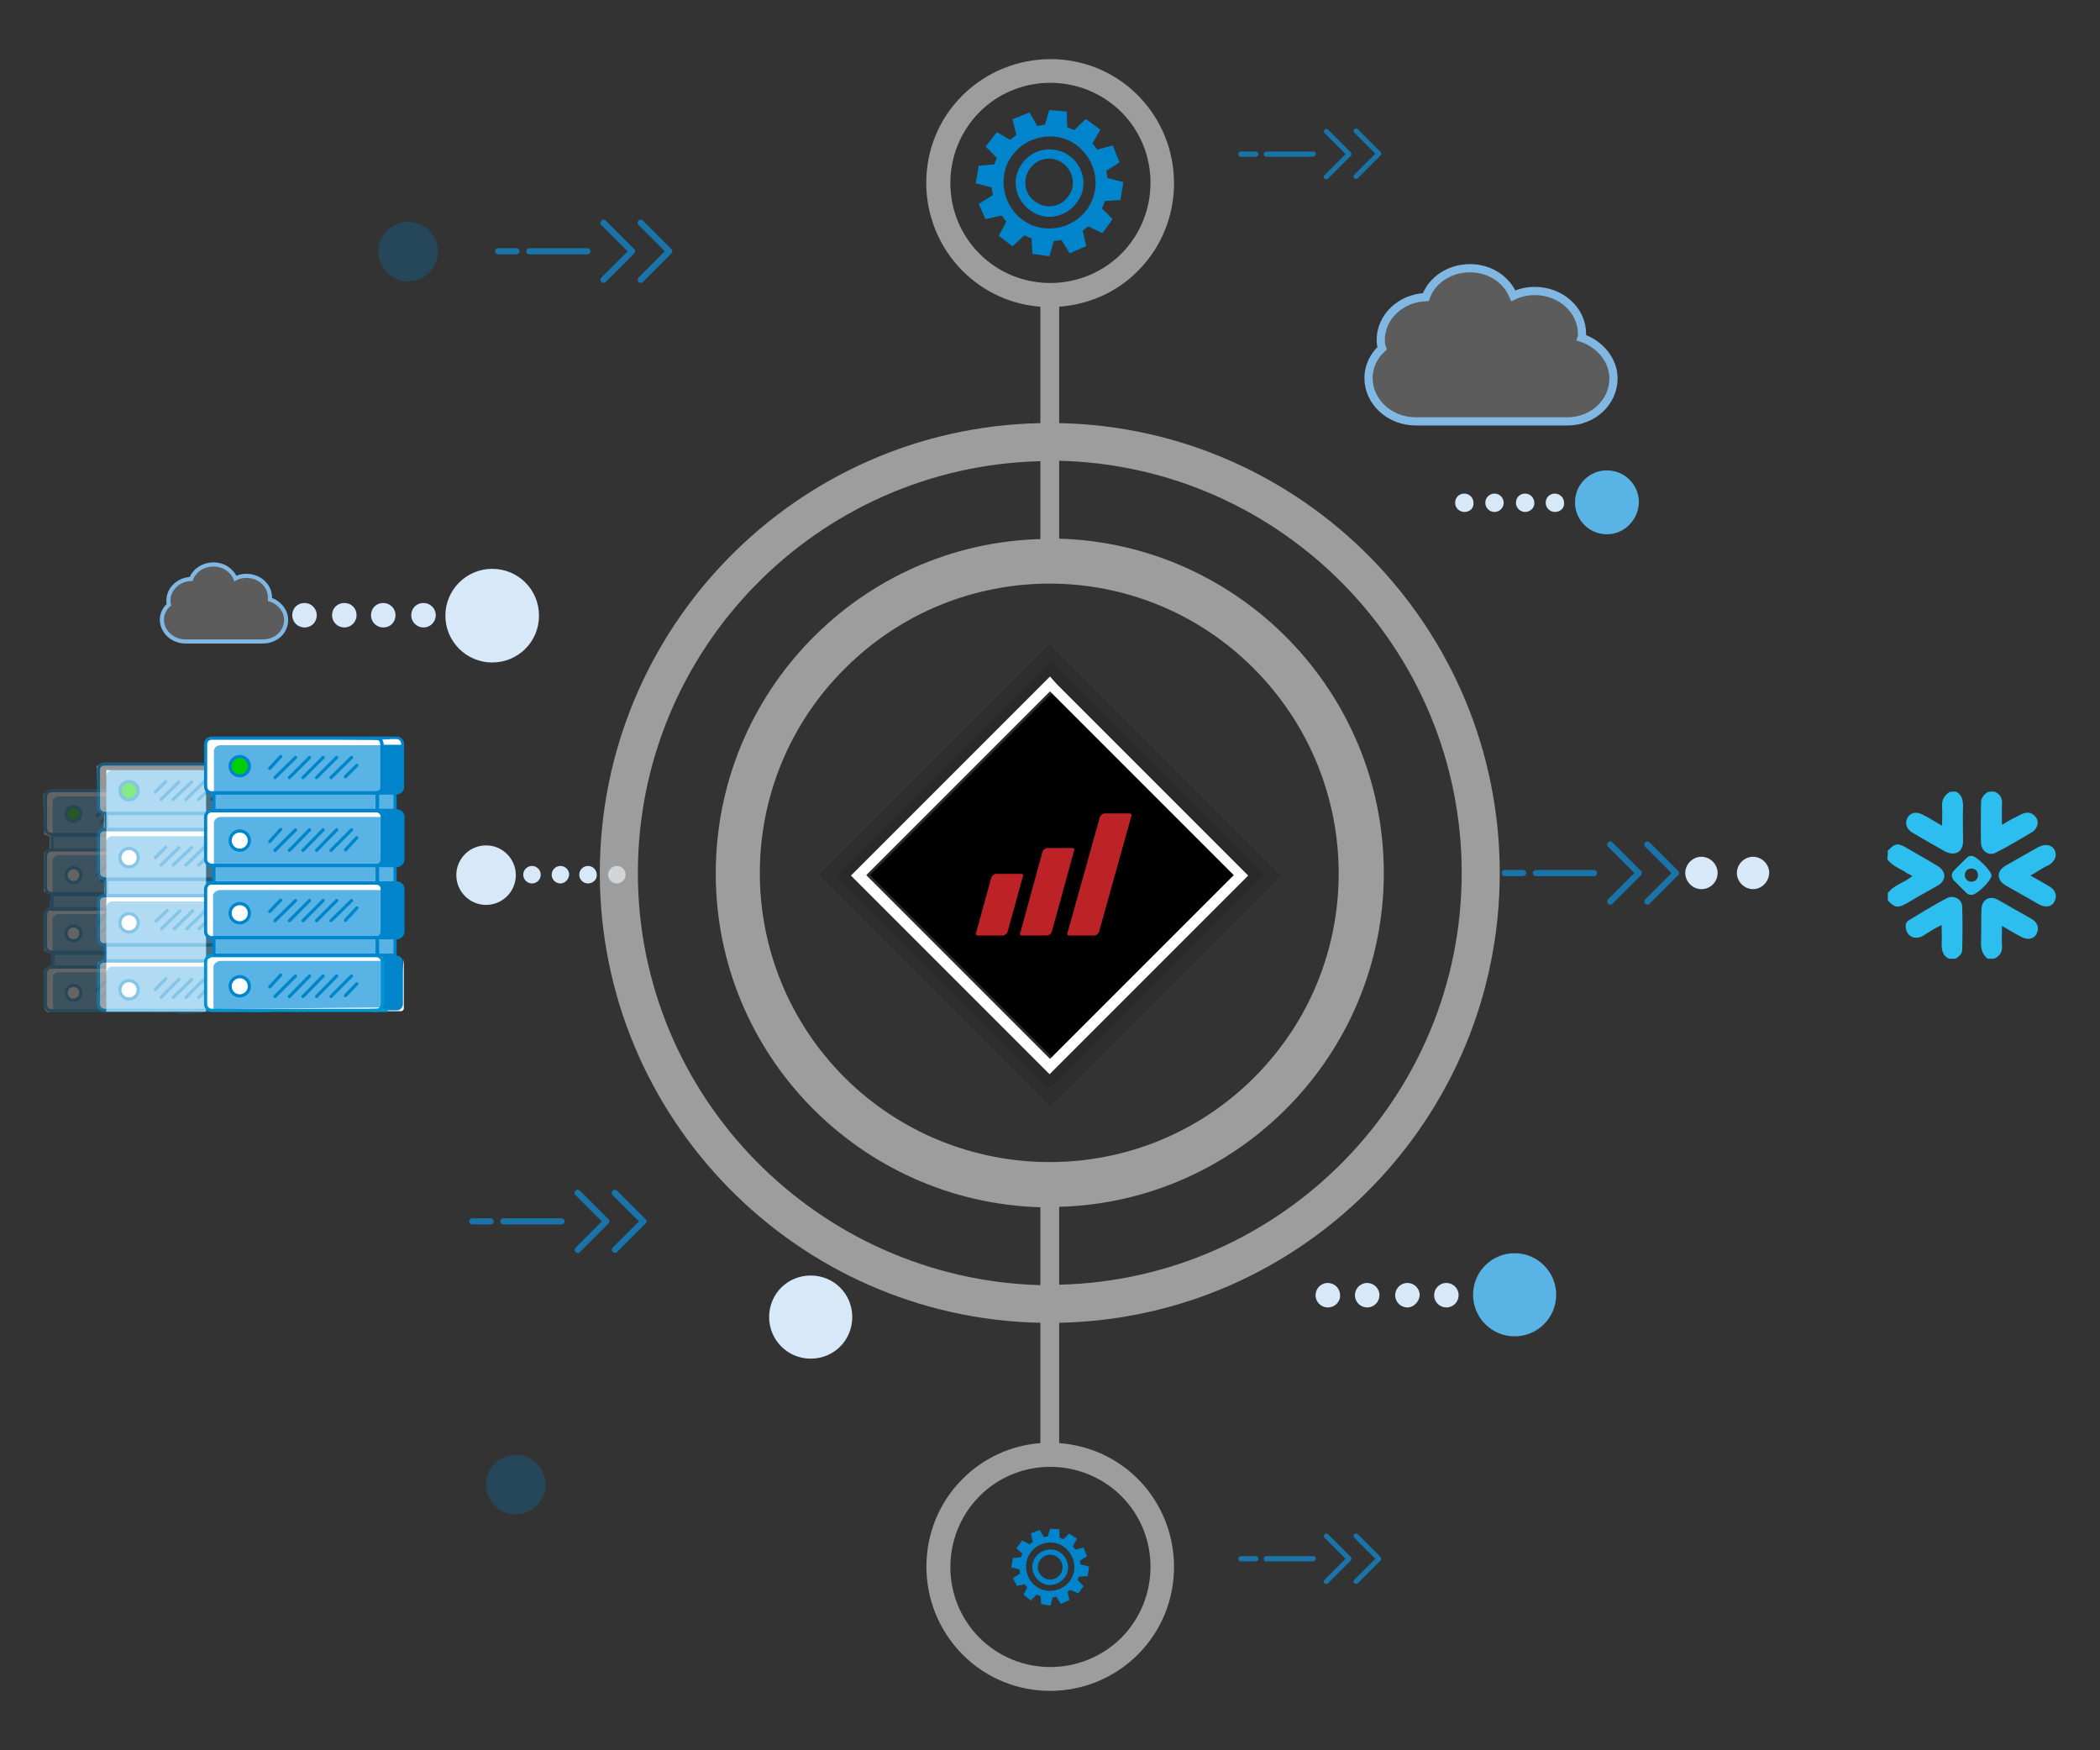 <?xml version="1.0" encoding="utf-8"?>
<!-- Generator: Adobe Illustrator 26.2.1, SVG Export Plug-In . SVG Version: 6.00 Build 0)  -->
<svg version="1.1" id="Layer_1" xmlns="http://www.w3.org/2000/svg" xmlns:xlink="http://www.w3.org/1999/xlink" x="0px" y="0px"
	 viewBox="0 0 480 400" style="enable-background:new 0 0 480 400;" xml:space="preserve">
<rect x="0" y="0" width="480" height="400" fill="#333333" stroke="none"/>
<style type="text/css">
	.st0{opacity:0.8;}
	.st1{fill:#1385C7;}
	.st2{opacity:0.21;}
	.st3{fill:#999999;stroke:#999999;stroke-width:0.413;}
	.st4{fill:#FFFFFF;fill-opacity:0.2;stroke:#80B7E3;stroke-width:1.877;}
	.st5{fill:#FFFFFF;fill-opacity:0.2;stroke:#80B7E3;stroke-width:0.943;}
	.st6{fill:#2BBEEF;}
	.st7{opacity:0.25;fill:#0085CD;enable-background:new    ;}
	.st8{fill:#D7E8F9;}
	.st9{fill:#59B3E4;}
	.st10{opacity:0.69;fill:#CCCCCC;}
	.st11{fill-rule:evenodd;clip-rule:evenodd;fill:#0085CD;stroke:#0085CD;stroke-width:0.248;}
	.st12{fill-rule:evenodd;clip-rule:evenodd;fill:#0085CD;stroke:#0085CD;stroke-width:0.472;}
	.st13{opacity:0.24;}
	.st14{fill-rule:evenodd;clip-rule:evenodd;fill:#FFFFFF;}
	.st15{fill-rule:evenodd;clip-rule:evenodd;fill:#59B3E4;}
	.st16{fill-rule:evenodd;clip-rule:evenodd;fill:#59B3E4;stroke:#0085CD;stroke-width:0.727;}
	.st17{fill-rule:evenodd;clip-rule:evenodd;fill:#0085CD;stroke:#0085CD;stroke-width:0.727;}
	.st18{fill:none;stroke:#0085CD;stroke-width:0.727;}
	.st19{fill-rule:evenodd;clip-rule:evenodd;fill:#29B5E8;stroke:#0294D2;stroke-width:0.727;}
	.st20{fill:none;stroke:#0095D8;stroke-width:0.727;stroke-linecap:square;}
	.st21{fill:none;stroke:#0294D2;stroke-width:0.727;}
	.st22{fill-rule:evenodd;clip-rule:evenodd;fill:#00D000;stroke:#0085CD;stroke-width:0.727;}
	.st23{fill-rule:evenodd;clip-rule:evenodd;fill:#FFFFFF;stroke:#0085CD;stroke-width:0.727;}
	.st24{fill:none;stroke:#0085CD;stroke-width:0.727;stroke-linecap:round;}
	.st25{opacity:0.48;}
	.st26{fill-rule:evenodd;clip-rule:evenodd;fill:#0085CD;}
	.st27{opacity:9.000000e-02;}
	.st28{fill:#FFFFFF;}
	.st29{clip-path:url(#SVGID_00000164506241991807186540000011664547616224070551_);}
	.st30{fill:#BD2227;}
</style>
<g>
	<g id="Group_00000047766033130720846630000001763909030353364610_" transform="translate(379.657, 218.327)" class="st0">
		<path id="Path_00000178201623149689131270000016611182132042187162_" class="st1" d="M-76.9,142.7c-0.1,0.1-0.2,0.2-0.2,0.4
			c0,0.2,0.1,0.3,0.2,0.4c0.2,0.2,0.6,0.2,0.8,0l5.2-5.2c0.2-0.2,0.2-0.6,0-0.8l-5.2-5.2c-0.2-0.2-0.6-0.2-0.8,0
			c-0.2,0.2-0.2,0.6,0,0.8l4.8,4.8L-76.9,142.7z"/>
		<path id="Path_00000056404918508850497060000009630006661002252473_" class="st1" d="M-70.1,133.1l4.8,4.8l-4.8,4.8
			c-0.1,0.1-0.2,0.2-0.2,0.4c0,0.2,0.1,0.3,0.2,0.4c0.2,0.2,0.6,0.2,0.8,0l5.2-5.2c0.2-0.2,0.2-0.6,0-0.8l-5.2-5.2
			c-0.2-0.2-0.6-0.2-0.8,0C-70.3,132.4-70.3,132.8-70.1,133.1z"/>
		<path id="Path_00000104676869570654819490000014063994388278739086_" class="st1" d="M-92,137.9c0-0.3-0.2-0.6-0.6-0.6h-3.4
			c-0.3,0-0.6,0.2-0.6,0.6c0,0.3,0.2,0.6,0.6,0.6h3.4C-92.2,138.5-92,138.2-92,137.9z"/>
		<path id="Path_00000145058457452592645900000004594116181389422742_" class="st1" d="M-78.9,137.9c0-0.3-0.2-0.6-0.6-0.6h-10.7
			c-0.3,0-0.6,0.2-0.6,0.6c0,0.3,0.2,0.6,0.6,0.6h10.7C-79.2,138.5-78.9,138.2-78.9,137.9z"/>
	</g>
	<g id="Group_00000026857161347104900690000012376701570378595976_" transform="translate(379.657, 218.327)" class="st0">
		<path id="Path_00000002354324310180131900000003345159785352668853_" class="st1" d="M-76.9-178.3c-0.1,0.1-0.2,0.2-0.2,0.4
			s0.1,0.3,0.2,0.4c0.2,0.2,0.6,0.2,0.8,0l5.2-5.2c0.2-0.2,0.2-0.6,0-0.8l-5.2-5.2c-0.2-0.2-0.6-0.2-0.8,0c-0.2,0.2-0.2,0.6,0,0.8
			l4.8,4.8L-76.9-178.3z"/>
		<path id="Path_00000178886522059549612220000016379896085377345697_" class="st1" d="M-70.1-188l4.8,4.8l-4.8,4.8
			c-0.1,0.1-0.2,0.2-0.2,0.4s0.1,0.3,0.2,0.4c0.2,0.2,0.6,0.2,0.8,0l5.2-5.2c0.2-0.2,0.2-0.6,0-0.8l-5.2-5.2c-0.2-0.2-0.6-0.2-0.8,0
			C-70.3-188.6-70.3-188.2-70.1-188z"/>
		<path id="Path_00000141430228606018292720000008535915674776948634_" class="st1" d="M-92-183.1c0-0.3-0.2-0.6-0.6-0.6h-3.4
			c-0.3,0-0.6,0.2-0.6,0.6c0,0.3,0.2,0.6,0.6,0.6h3.4C-92.2-182.6-92-182.8-92-183.1z"/>
		<path id="Path_00000164499751803489932830000008190552332259662749_" class="st1" d="M-78.9-183.1c0-0.3-0.2-0.6-0.6-0.6h-10.7
			c-0.3,0-0.6,0.2-0.6,0.6c0,0.3,0.2,0.6,0.6,0.6h10.7C-79.2-182.6-78.9-182.8-78.9-183.1z"/>
	</g>
</g>
<g id="Group_00000115501419090468917550000002798404024459083942_" transform="translate(379.657, 218.327)" class="st2">
	<path id="Path_00000117649303757069345700000003270791040208601264_" class="st3" d="M-318.9-19.9c-0.1,0.1-0.2,0.3-0.2,0.5
		s0.1,0.4,0.2,0.5c0.3,0.3,0.8,0.3,1,0l6.5-6.5c0.3-0.3,0.3-0.8,0-1l-6.5-6.5c-0.3-0.3-0.8-0.3-1,0c-0.3,0.3-0.3,0.8,0,1l6,6
		L-318.9-19.9z"/>
	<path id="Path_00000037686621564365366310000013922234077650088840_" class="st3" d="M-310.4-31.9l6,6l-6,6
		c-0.1,0.1-0.2,0.3-0.2,0.5s0.1,0.4,0.2,0.5c0.3,0.3,0.8,0.3,1,0l6.5-6.5c0.3-0.3,0.3-0.8,0-1l-6.5-6.5c-0.3-0.3-0.8-0.3-1,0
		C-310.7-32.7-310.7-32.2-310.4-31.9z"/>
	<path id="Path_00000034067528172654087620000010890088299492360852_" class="st3" d="M-337.6-25.9c0-0.4-0.3-0.7-0.7-0.7h-4.2
		c-0.4,0-0.7,0.3-0.7,0.7s0.3,0.7,0.7,0.7h4.2C-337.9-25.2-337.6-25.5-337.6-25.9z"/>
	<path id="Path_00000162317314180942214880000011253393108236434087_" class="st3" d="M-321.4-25.9c0-0.4-0.3-0.7-0.7-0.7h-13.3
		c-0.4,0-0.7,0.3-0.7,0.7s0.3,0.7,0.7,0.7h13.3C-321.7-25.2-321.4-25.5-321.4-25.9z"/>
</g>
<g id="Group_00000070094256128939677500000001388250203188704170_" transform="translate(379.657, 218.327)" class="st0">
	<path id="Path_00000104686217220637593530000007256701344054572188_" class="st1" d="M-248.1,66.8c-0.1,0.1-0.2,0.3-0.2,0.5
		s0.1,0.4,0.2,0.5c0.3,0.3,0.8,0.3,1,0l6.5-6.5c0.3-0.3,0.3-0.8,0-1l-6.5-6.5c-0.3-0.3-0.8-0.3-1,0c-0.3,0.3-0.3,0.8,0,1l6,6
		L-248.1,66.8z"/>
	<path id="Path_00000051370273418215109450000017732229599734357422_" class="st1" d="M-239.6,54.8l6,6l-6,6
		c-0.1,0.1-0.2,0.3-0.2,0.5s0.1,0.4,0.2,0.5c0.3,0.3,0.8,0.3,1,0l6.5-6.5c0.3-0.3,0.3-0.8,0-1l-6.5-6.5c-0.3-0.3-0.8-0.3-1,0
		C-239.9,54-239.9,54.5-239.6,54.8z"/>
	<path id="Path_00000106825514529539224100000009658874132419658631_" class="st1" d="M-266.8,60.8c0-0.4-0.3-0.7-0.7-0.7h-4.2
		c-0.4,0-0.7,0.3-0.7,0.7s0.3,0.7,0.7,0.7h4.2C-267.1,61.5-266.8,61.2-266.8,60.8z"/>
	<path id="Path_00000090286465856822576250000002986486490852264342_" class="st1" d="M-250.6,60.8c0-0.4-0.3-0.7-0.7-0.7h-13.3
		c-0.4,0-0.7,0.3-0.7,0.7s0.3,0.7,0.7,0.7h13.3C-250.9,61.5-250.6,61.2-250.6,60.8z"/>
</g>
<g id="Group_00000124124042551525054470000000428537802522636431_" transform="translate(379.657, 218.327)" class="st0">
	<path id="Path_00000072977857082557688980000007458686895346274730_" class="st1" d="M-12.1-12.8c-0.1,0.1-0.2,0.3-0.2,0.5
		s0.1,0.4,0.2,0.5c0.3,0.3,0.8,0.3,1,0l6.5-6.5c0.3-0.3,0.3-0.8,0-1l-6.5-6.5c-0.3-0.3-0.8-0.3-1,0c-0.3,0.3-0.3,0.8,0,1l6,6
		L-12.1-12.8z"/>
	<path id="Path_00000129182259179792455490000013985011927829995178_" class="st1" d="M-3.6-24.8l6,6l-6,6c-0.1,0.1-0.2,0.3-0.2,0.5
		s0.1,0.4,0.2,0.5c0.3,0.3,0.8,0.3,1,0l6.5-6.5c0.3-0.3,0.3-0.8,0-1l-6.5-6.5c-0.3-0.3-0.8-0.3-1,0C-3.9-25.6-3.9-25.1-3.6-24.8z"/>
	<path id="Path_00000130614147549388553630000003378195635664583613_" class="st1" d="M-30.8-18.8c0-0.4-0.3-0.7-0.7-0.7h-4.2
		c-0.4,0-0.7,0.3-0.7,0.7s0.3,0.7,0.7,0.7h4.2C-31.1-18.1-30.8-18.4-30.8-18.8z"/>
	<path id="Path_00000085958736771316668610000003752675935392748722_" class="st1" d="M-14.6-18.8c0-0.4-0.3-0.7-0.7-0.7h-13.3
		c-0.4,0-0.7,0.3-0.7,0.7s0.3,0.7,0.7,0.7h13.3C-14.9-18.1-14.6-18.4-14.6-18.8z"/>
</g>
<g id="Group_00000088814004699724751580000005778767881533611196_" transform="translate(379.657, 218.327)" class="st0">
	<path id="Path_00000044880313611283111800000009403340311154651279_" class="st1" d="M-242.2-154.9c-0.1,0.1-0.2,0.3-0.2,0.5
		s0.1,0.4,0.2,0.5c0.3,0.3,0.8,0.3,1,0l6.5-6.5c0.3-0.3,0.3-0.8,0-1l-6.5-6.5c-0.3-0.3-0.8-0.3-1,0c-0.3,0.3-0.3,0.8,0,1l6,6
		L-242.2-154.9z"/>
	<path id="Path_00000095299670870128474450000014553062414253955257_" class="st1" d="M-233.7-166.9l6,6l-6,6
		c-0.1,0.1-0.2,0.3-0.2,0.5s0.1,0.4,0.2,0.5c0.3,0.3,0.8,0.3,1,0l6.5-6.5c0.3-0.3,0.3-0.8,0-1l-6.5-6.5c-0.3-0.3-0.8-0.3-1,0
		C-234-167.7-234-167.2-233.7-166.9z"/>
	<path id="Path_00000019638801424693769020000005390505830624852667_" class="st1" d="M-260.9-160.9c0-0.4-0.3-0.7-0.7-0.7h-4.2
		c-0.4,0-0.7,0.3-0.7,0.7s0.3,0.7,0.7,0.7h4.2C-261.2-160.2-260.9-160.5-260.9-160.9z"/>
	<path id="Path_00000117674936666738546560000003891326719954895539_" class="st1" d="M-244.7-160.9c0-0.4-0.3-0.7-0.7-0.7h-13.3
		c-0.4,0-0.7,0.3-0.7,0.7s0.3,0.7,0.7,0.7h13.3C-245-160.2-244.7-160.5-244.7-160.9z"/>
</g>
<g>
	<path id="Shape" class="st4" d="M368.8,86.5c0-4.2-3.1-7.9-7.3-9.3c0.1-0.3,0.1-0.6,0.1-0.9c0-5.4-4.8-9.8-10.8-9.8
		c-1.8,0-3.4,0.4-4.9,1.1c-1.6-3.8-5.4-6.3-9.9-6.3c-4.7,0-8.7,2.7-10.1,6.6c-5.7,0.2-10.3,4.5-10.3,9.8c0,0.7,0.1,1.3,0.3,1.9
		c-2,1.8-3.1,4.3-3.1,6.8c0,5.4,4.8,9.9,10.8,9.9c0.1,0,34.5,0,34.7,0C364.1,96.3,368.8,91.9,368.8,86.5z"/>
</g>
<g>
	<path id="Shape_00000055667519976608940760000017135582230747646117_" class="st5" d="M65.4,141.7c0-2.1-1.5-4-3.7-4.7
		c0-0.2,0-0.3,0-0.5c0-2.7-2.4-4.9-5.4-4.9c-0.9,0-1.7,0.2-2.5,0.6c-0.8-1.9-2.7-3.2-5-3.2c-2.4,0-4.4,1.4-5.1,3.3
		c-2.9,0.1-5.2,2.3-5.2,4.9c0,0.3,0,0.7,0.1,1c-1,0.9-1.6,2.1-1.6,3.4c0,2.7,2.4,5,5.4,5c0.1,0,17.4,0,17.4,0
		C63.1,146.7,65.4,144.4,65.4,141.7z"/>
</g>
<g>
	<g>
		<path class="st6" d="M447,180.9c1.4,0.6,1.7,1.9,1.7,3.4c-0.1,2.5,0,5.2,0,7.9c0,2.6-1.9,3.5-4.1,2.4c-2.4-1.4-4.8-2.7-7.3-4.2
			c-1.5-0.8-2-2.2-1.3-3.5s2.2-1.5,3.7-0.6c1.4,0.7,2.6,1.5,4.2,2.4c0-1.5,0.1-3,0-4.3c-0.1-1.5,0.4-2.5,1.7-3.4
			C445.9,180.9,446.5,180.9,447,180.9z"/>
		<path class="st6" d="M445.5,219.1c-1.4-0.6-1.7-1.9-1.7-3.4c0.1-1.4,0-2.6,0-4.3c-1.5,0.7-2.7,1.5-4,2.3c-0.5,0.3-1,0.6-1.6,0.6
			c-1.1,0.1-2-0.5-2.4-1.5c-0.4-1.1-0.3-2.2,0.7-2.6c2.8-1.7,5.7-3.5,8.6-5c1.5-0.7,3.3,0.3,3.4,1.9c0.1,3.4,0.1,6.6,0,9.9
			c0,1.1-0.7,1.5-1.5,2.1C446.5,219.1,445.9,219.1,445.5,219.1z"/>
		<path class="st6" d="M431.5,194.4c1.8-1.8,2.3-1.8,4.5-0.5c2.2,1.3,4.4,2.5,6.7,3.9c2.3,1.3,2.3,3.5,0,4.7
			c-2.3,1.3-4.5,2.5-6.8,3.9c-2.2,1.2-2.7,1.1-4.4-0.6c0-0.6,0-1.2,0-1.7c1.4-1.9,3.9-2.4,5.6-3.9c-0.6-0.4-1.3-0.6-1.9-1.1
			c-1.3-0.7-2.8-1.4-3.8-2.7C431.5,195.6,431.5,195,431.5,194.4z"/>
		<path class="st6" d="M455.8,180.9c1.4,0.5,1.9,1.5,1.8,3c-0.1,1.5,0,2.8,0,4.6c1.6-1,3-1.7,4.4-2.4c1.3-0.6,2.4-0.5,3.2,0.5
			c1,1.1,0.6,2.6-0.6,3.5c-2.7,1.6-5.5,3.3-8.3,4.7c-1.7,1-3.5-0.3-3.5-2.3c-0.1-3,0-6,0-9c0-1.2,0.7-1.9,1.5-2.5
			C454.8,180.9,455.2,180.9,455.8,180.9z"/>
		<path class="st6" d="M454.3,219.1c-1.2-1-1.5-2.2-1.5-3.5c0.1-2.5,0-5.1,0.1-7.6c0-2.4,1.8-3.5,3.9-2.3c2.4,1.4,4.9,2.8,7.4,4.2
			c1.5,0.8,2,2.2,1.3,3.5c-0.6,1.3-2.2,1.5-3.7,0.6c-1.4-0.7-2.6-1.5-4.2-2.4c0,1.7-0.1,3.1,0,4.5c0.1,1.5-0.5,2.4-1.8,3
			C455.2,219.1,454.8,219.1,454.3,219.1z"/>
		<path class="st6" d="M464.1,200.1c1.5,0.8,2.8,1.6,4.2,2.4c1.5,0.8,2,2.2,1.3,3.5c-0.6,1.3-2.2,1.5-3.7,0.6
			c-2.4-1.4-4.9-2.8-7.4-4.2c-2.2-1.3-2.2-3.4,0-4.6c2.4-1.4,4.9-2.8,7.4-4.2c1.5-0.8,3-0.6,3.7,0.6c0.6,1.2,0.3,2.5-1.3,3.5
			C466.9,198.3,465.7,199.2,464.1,200.1z"/>
	</g>
	<path class="st6" d="M450.7,195.6c-0.4,0-0.6,0-1,0.3c-1.1,1.1-2.2,2.1-3.2,3.2c-0.5,0.6-0.5,1.4,0.1,2.1c1,1,2,2,2.9,2.9
		c0.3,0.3,0.6,0.4,1.1,0.4c1.2,0.1,4.6-3.3,4.6-4.4C455.2,199,451.7,195.6,450.7,195.6z M450.6,201.5c-0.8,0-1.5-0.6-1.5-1.5
		s0.6-1.5,1.5-1.5s1.5,0.6,1.5,1.5S451.5,201.5,450.6,201.5z"/>
</g>
<path class="st7" d="M86.5,57.5c0-3.8,3.1-6.8,6.8-6.8s6.8,3.1,6.8,6.8s-3.1,6.8-6.8,6.8S86.5,61.2,86.5,57.5z"/>
<path class="st7" d="M111.1,339.3c0-3.8,3.1-6.8,6.8-6.8s6.8,3.1,6.8,6.8s-3.1,6.8-6.8,6.8S111.1,343.1,111.1,339.3z"/>
<path class="st8" d="M123.2,140.7c0-6-4.8-10.7-10.7-10.7c-5.9,0-10.7,4.8-10.7,10.7c0,5.9,4.8,10.7,10.7,10.7
	C118.4,151.4,123.2,146.7,123.2,140.7z"/>
<path class="st9" d="M367.3,122.1c-4,0-7.3-3.2-7.3-7.3c0-4,3.2-7.3,7.3-7.3c4,0,7.3,3.2,7.3,7.3
	C374.5,118.8,371.3,122.1,367.3,122.1z"/>
<g>
	<path class="st8" d="M334.7,117c-1.1,0-2.1-0.9-2.1-2.1c0-1.2,0.9-2.1,2.1-2.1c1.1,0,2.1,0.9,2.1,2.1
		C336.9,116.1,336,117,334.7,117z"/>
	<circle class="st8" cx="341.6" cy="114.9" r="2.1"/>
	<path class="st8" d="M348.6,117c-1.1,0-2.1-0.9-2.1-2.1c0-1.2,0.9-2.1,2.1-2.1c1.1,0,2.1,0.9,2.1,2.1
		C350.8,116.1,349.7,117,348.6,117z"/>
	<path class="st8" d="M355.4,117c-1.1,0-2.1-0.9-2.1-2.1c0-1.2,0.9-2.1,2.1-2.1c1.1,0,2.1,0.9,2.1,2.1
		C357.6,116.1,356.7,117,355.4,117z"/>
</g>
<g>
	<path class="st8" d="M303.5,298.8c-1.5,0-2.8-1.2-2.8-2.8c0-1.5,1.2-2.8,2.8-2.8c1.5,0,2.8,1.2,2.8,2.8
		C306.4,297.5,305.1,298.8,303.5,298.8z"/>
	<path class="st8" d="M312.5,298.8c-1.5,0-2.8-1.2-2.8-2.8c0-1.5,1.2-2.8,2.8-2.8c1.5,0,2.8,1.2,2.8,2.8
		C315.3,297.5,314.1,298.8,312.5,298.8z"/>
	<path class="st8" d="M321.7,298.8c-1.5,0-2.8-1.2-2.8-2.8c0-1.5,1.2-2.8,2.8-2.8c1.5,0,2.8,1.2,2.8,2.8
		C324.4,297.5,323.1,298.8,321.7,298.8z"/>
	<path class="st8" d="M330.6,298.8c-1.5,0-2.8-1.2-2.8-2.8c0-1.5,1.2-2.8,2.8-2.8c1.5,0,2.8,1.2,2.8,2.8
		C333.4,297.5,332.2,298.8,330.6,298.8z"/>
</g>
<g>
	<path class="st8" d="M69.6,143.4c-1.5,0-2.8-1.2-2.8-2.8s1.2-2.8,2.8-2.8c1.5,0,2.8,1.2,2.8,2.8S71.2,143.4,69.6,143.4z"/>
	<path class="st8" d="M78.7,143.4c-1.5,0-2.8-1.2-2.8-2.8s1.2-2.8,2.8-2.8c1.6,0,2.8,1.2,2.8,2.8S80.2,143.4,78.7,143.4z"/>
	<path class="st8" d="M87.6,143.4c-1.5,0-2.8-1.2-2.8-2.8s1.2-2.8,2.8-2.8c1.5,0,2.8,1.2,2.8,2.8S89.2,143.4,87.6,143.4z"/>
	<path class="st8" d="M96.8,143.4c-1.5,0-2.8-1.2-2.8-2.8s1.2-2.8,2.8-2.8c1.5,0,2.8,1.2,2.8,2.8S98.3,143.4,96.8,143.4z"/>
</g>
<ellipse class="st9" cx="346.2" cy="295.9" rx="9.5" ry="9.5"/>
<g>
	<g>
		<path class="st8" d="M121.6,201.9c-1.1,0-2-0.9-2-2c0-1.1,0.9-2,2-2c1.1,0,2,0.9,2,2C123.6,201,122.7,201.9,121.6,201.9z"/>
		<path class="st8" d="M128.1,201.9c-1.1,0-2-0.9-2-2c0-1.1,0.9-2,2-2c1.1,0,2,0.9,2,2C130,201,129.1,201.9,128.1,201.9z"/>
		<path class="st8" d="M134.4,201.9c-1.1,0-2-0.9-2-2c0-1.1,0.9-2,2-2c1.1,0,2,0.9,2,2C136.5,201,135.5,201.9,134.4,201.9z"/>
		<path class="st8" d="M141,201.9c-1.1,0-2-0.9-2-2c0-1.1,0.9-2,2-2c1.1,0,2,0.9,2,2C143,201,142,201.9,141,201.9z"/>
	</g>
	<circle class="st8" cx="111.1" cy="200" r="6.8"/>
</g>
<path class="st8" d="M175.8,301c0-5.3,4.2-9.5,9.5-9.5s9.5,4.2,9.5,9.5s-4.2,9.5-9.5,9.5S175.8,306.2,175.8,301z"/>
<path class="st10" d="M260.1,378.1c11-11,11-29,0-40.1c-5-5-11.4-7.7-18-8.2v-27.5c55.8-1.1,100.7-46.8,100.7-102.8
	s-45-101.7-100.7-102.8V70.1c6.6-0.5,13.1-3.2,18-8.2c11-11,11-29,0-40.1s-29-11-40.1,0s-11,29,0,40.1c5,5,11.3,7.7,17.8,8.2v26.6
	c-55.8,1.1-100.7,46.8-100.7,102.8s45,101.7,100.7,102.8v27.5c-6.5,0.5-12.8,3.2-17.8,8.2c-11,11-11,29,0,40.1
	S249,389.2,260.1,378.1z M334.1,199.5c0,51.2-41.1,92.9-92,94.1v-17.8c41.1-1.1,74.2-34.9,74.2-76.3s-33.1-75.2-74.2-76.4v-17.8
	C293,106.5,334.1,148.3,334.1,199.5z M193.1,246.3c-25.9-25.9-25.9-67.7,0-93.5c25.9-25.9,67.7-25.9,93.5,0s25.9,67.7,0,93.5
	C260.9,272,219,272,193.1,246.3z M223.9,58c-8.9-8.9-8.9-23.4,0-32.4c8.9-8.9,23.4-8.9,32.4,0c8.9,8.9,8.9,23.4,0,32.4
	C247.3,66.9,232.8,66.9,223.9,58z M145.8,199.5c0-51.2,41.1-92.9,92-94.1v17.8c-41.1,1.1-74.2,34.9-74.2,76.4s33.1,75.1,74.2,76.3
	v17.8C186.9,292.3,145.8,250.6,145.8,199.5z M223.9,374.3c-8.9-8.9-8.9-23.4,0-32.4c8.9-8.9,23.4-8.9,32.4,0
	c8.9,8.9,8.9,23.4,0,32.4C247.3,383.2,232.8,383.2,223.9,374.3z"/>
<g>
	<path class="st8" d="M388.9,203.2c-2,0-3.7-1.7-3.7-3.7s1.7-3.7,3.7-3.7s3.7,1.7,3.7,3.7C392.6,201.6,390.9,203.2,388.9,203.2z"/>
	<path class="st8" d="M400.7,203.2c-2,0-3.7-1.7-3.7-3.7s1.7-3.7,3.7-3.7s3.7,1.7,3.7,3.7C404.3,201.6,402.6,203.2,400.7,203.2z"/>
</g>
<g>
	<g>
		<g>
			<path class="st11" d="M243.4,352.1c-3-1.7-6.8-0.8-8.9,1.9c-0.2,0.3-0.3,0.5-0.5,0.8c-0.9,1.6-1.1,3.5-0.6,5.2
				c0.5,1.8,1.7,3.2,3.2,4.1c3,1.7,6.8,0.8,8.9-1.9c0.2-0.3,0.3-0.5,0.5-0.8c0.9-1.6,1.1-3.5,0.6-5.2
				C246.1,354.4,245,353,243.4,352.1z M245,360.8c-1.5,2.7-5,3.7-7.7,2.2c-2.7-1.5-3.7-5-2.2-7.7c1.5-2.7,5-3.7,7.7-2.2
				C245.5,354.8,246.5,358.1,245,360.8z"/>
		</g>
		<g>
			<g>
				<polygon class="st11" points="247.5,362.5 246.4,364 244.6,363.2 246.1,361.1 				"/>
			</g>
			<g>
				<polygon class="st11" points="232.5,353.8 233.7,352.2 235.4,353.1 233.9,355.1 				"/>
			</g>
		</g>
		<g>
			<g>
				<polygon class="st11" points="248.8,358.1 248.5,360.1 246.6,360.2 246.8,357.6 				"/>
			</g>
			<g>
				<polygon class="st11" points="231.3,358.1 231.6,356.2 233.5,356 233.3,358.6 				"/>
			</g>
		</g>
		<g>
			<g>
				<polygon class="st11" points="247.6,353.8 248.3,355.6 246.7,356.6 245.7,354.3 				"/>
			</g>
			<g>
				<polygon class="st11" points="232.5,362.3 231.7,360.7 233.4,359.6 234.3,361.9 				"/>
			</g>
		</g>
		<g>
			<g>
				<polygon class="st11" points="244.4,350.6 246,351.7 245,353.5 243,352 				"/>
			</g>
			<g>
				<polygon class="st11" points="235.6,365.6 234.1,364.4 235,362.7 237,364.2 				"/>
			</g>
		</g>
		<g>
			<g>
				<polygon class="st11" points="240.1,349.5 242,349.6 242.1,351.6 239.6,351.3 				"/>
			</g>
			<g>
				<polygon class="st11" points="240,366.8 238.1,366.5 238,364.6 240.5,365 				"/>
			</g>
		</g>
		<g>
			<g>
				<polygon class="st11" points="235.8,350.5 237.6,349.8 238.5,351.4 236.2,352.4 				"/>
			</g>
			<g>
				<polygon class="st11" points="244.3,365.6 242.5,366.4 241.5,364.7 243.9,363.8 				"/>
			</g>
		</g>
	</g>
	<g>
		<path class="st11" d="M236.9,355.8c-1.4,1.7-0.9,4.2,0.8,5.5c1.7,1.4,4.2,0.9,5.5-0.8c1.4-1.7,0.9-4.2-0.8-5.5
			C240.7,353.7,238.2,354.1,236.9,355.8z M242.4,359.9c-1,1.4-2.9,1.6-4.1,0.6c-1.4-1-1.6-2.9-0.6-4.1c1-1.4,2.9-1.6,4.1-0.6
			C243.1,356.7,243.4,358.6,242.4,359.9z"/>
	</g>
</g>
<g>
	<g>
		<g>
			<path class="st12" d="M246.3,30.4c-5.7-3.3-13-1.6-16.9,3.6c-0.4,0.6-0.6,0.9-0.9,1.4c-1.7,3-2.1,6.6-1.1,9.9
				c1,3.4,3.1,6.1,6.1,7.9c5.7,3.3,13,1.6,16.9-3.6c0.4-0.6,0.6-0.9,0.9-1.4c1.7-3,2.1-6.6,1.1-9.9
				C251.5,34.8,249.3,32.1,246.3,30.4z M249.3,47c-2.9,5.1-9.6,7-14.7,4.1c-5.1-2.9-7-9.6-4.1-14.7c2.9-5.1,9.6-7,14.7-4.1
				C250.3,35.4,252.2,41.8,249.3,47z"/>
		</g>
		<g>
			<g>
				<polygon class="st12" points="254,50.1 251.9,53 248.6,51.4 251.5,47.6 				"/>
			</g>
			<g>
				<polygon class="st12" points="225.6,33.5 227.9,30.5 231,32.3 228.2,36.1 				"/>
			</g>
		</g>
		<g>
			<g>
				<polygon class="st12" points="256.5,41.8 255.9,45.5 252.3,45.7 252.7,40.8 				"/>
			</g>
			<g>
				<polygon class="st12" points="223.3,41.7 223.9,38.1 227.4,37.8 227,42.7 				"/>
			</g>
		</g>
		<g>
			<g>
				<polygon class="st12" points="254.2,33.5 255.6,37 252.5,39 250.6,34.5 				"/>
			</g>
			<g>
				<polygon class="st12" points="225.4,49.8 224,46.7 227.2,44.7 229,49 				"/>
			</g>
		</g>
		<g>
			<g>
				<polygon class="st12" points="248.2,27.5 251.2,29.7 249.3,33 245.5,30.1 				"/>
			</g>
			<g>
				<polygon class="st12" points="231.4,56 228.6,53.8 230.3,50.6 234.2,53.4 				"/>
			</g>
		</g>
		<g>
			<g>
				<polygon class="st12" points="240,25.4 243.6,25.7 243.7,29.4 239,28.8 				"/>
			</g>
			<g>
				<polygon class="st12" points="239.7,58.3 236.2,57.8 236,54.1 240.7,54.8 				"/>
			</g>
		</g>
		<g>
			<g>
				<polygon class="st12" points="231.7,27.4 235.2,26 237,29.1 232.6,31 				"/>
			</g>
			<g>
				<polygon class="st12" points="248,56.1 244.6,57.6 242.6,54.4 247.2,52.6 				"/>
			</g>
		</g>
	</g>
	<g>
		<path class="st12" d="M233.9,37.4c-2.6,3.3-1.7,8,1.6,10.4c3.3,2.6,8,1.7,10.4-1.6c2.6-3.3,1.7-8-1.6-10.4
			C241,33.4,236.3,34.1,233.9,37.4z M244.3,45.1c-1.9,2.6-5.4,3-7.9,1.1c-2.6-1.9-3-5.4-1.1-7.9c1.9-2.6,5.4-3,7.9-1.1
			C245.6,39.1,246.3,42.7,244.3,45.1z"/>
	</g>
</g>
<g>
	<g id="Group-8-Copy-4" transform="translate(83, 102)" class="st13">
		<path id="Rectangle_00000005259941373358871190000007694572798922548357_" class="st14" d="M-72,78.7l34.8,0.4
			c0.5,0,0.7,0.4,0.7,0.7v0.1c-0.6,4.8-1,8.3-1.1,10.5c-0.5,12.4,0.1,21,0,25.4c0,1.1,0,2.2,0,3.1c0,8.8,0.5,9.1,1.4,0.7v9.1
			c0,0.5-0.4,0.7-0.7,0.7l0,0l-35.3-0.1l0,0l-0.5-0.5c-0.1-0.1-0.2-0.4-0.2-0.5v-8.6l0,0l1.6-0.7v-3l-1.6-0.7v-8.5
			c0.1-0.5,0.4-0.6,0.5-0.7c0.2-0.1,0.5-0.2,0.8-0.4l0.2-3.4l-1.6-0.6V93c0.2-0.4,0.5-0.5,0.6-0.6c0.2-0.1,0.5-0.2,0.7-0.2l0.1-3
			l-1.3-0.5l-0.2-9.1C-72.6,79.2-72.3,78.8-72,78.7L-72,78.7z"/>
		<g id="Group-6_00000040540750468193009450000012198730880616757394_">
			<path id="Rectangle_00000039102379316778317600000002433474661041268636_" class="st15" d="M-69.6,80h32.1c0.7,0,1.4,0.6,1.4,1.4
				v6.4l0,0l-1.4,1.2v1.4c0,0.7-0.6,1.4-1.4,1.4h-32.1l0,0V81.3C-71.1,80.6-70.3,80-69.6,80z"/>
			<path id="Rectangle-Copy-13_00000035514551770451369680000016424467878854103715_" class="st15" d="M-69.6,93.4h32.1
				c0.7,0,1.4,0.6,1.4,1.4v6.4l0,0l-1.4,1.2v1.4c0,0.7-0.6,1.4-1.4,1.4h-32.1l0,0V94.7C-71.1,94.1-70.3,93.4-69.6,93.4z"/>
			<path id="Rectangle-Copy-14_00000160908132555586390510000014633001780041516977_" class="st15" d="M-69.6,106.9h32.1
				c0.7,0,1.4,0.6,1.4,1.4v6.4l0,0l-1.4,1.2l-0.1,1.7c-0.1,0.7-0.6,1.3-1.4,1.3l-32-0.1l0,0v-10.6
				C-71.1,107.5-70.3,106.9-69.6,106.9z"/>
			<path id="Rectangle-Copy-15_00000047054977861741859170000005515906380846181028_" class="st15" d="M-69.6,120.2h32.1
				c0.7,0,1.4,0.6,1.4,1.4v6.4l0,0l-1.4,1.2l0.4-0.4l-33.8,0.4v-7.6C-71.1,120.8-70.3,120.2-69.6,120.2z"/>
			
				<rect id="Rectangle_00000172399215563929890820000009929088719581280695_" x="-40.7" y="88.9" class="st16" width="3.3" height="3.3"/>
			<polygon id="Rectangle-Copy-3_00000095303472842862359130000012307092786716589749_" class="st16" points="-40.7,102.5 
				-37.6,102.5 -37.6,105.6 -40.7,105.6 			"/>
			<path id="Shape_00000085245333183133111780000014803341262092948120_" class="st17" d="M-41.2,78.7h4c0.6,0,1.1,0.5,1.1,1.1v8
				c0,0.6-0.5,1.1-1.1,1.1h-3.6h0.8c0-4.2,0-7.1,0-8.5c0-2.1-0.7-1.7-0.4-1.6c0.2,0.1,0.1,0-0.5-0.1C-40.7,78.8-41,78.8-41.2,78.7z"
				/>
			<path id="Rectangle-Copy-4_00000108307953172107442510000009489866985191884674_" class="st17" d="M-39.9,92.2h2.3
				c0.7,0,1.4,0.6,1.4,1.4v7.2c0,0.7-0.6,1.4-1.4,1.4h-2.3l0,0V92.2z"/>
			
				<rect id="Rectangle_00000041259257738846138770000005387216619431590798_" x="-71.1" y="88.9" class="st18" width="30.3" height="3.3"/>
			
				<rect id="Rectangle-Copy-5_00000092442389357021056080000005338063590034753706_" x="-71.1" y="102.5" class="st18" width="30.3" height="3.3"/>
			<path id="Rectangle_00000021831484781746309680000011477904611166183058_" class="st18" d="M-71.2,78.7h29.8
				c0.7,0,1.4,0.6,1.4,1.4v7.2c0,0.7-0.6,1.4-1.4,1.4h-29.8c-0.7,0-1.4-0.6-1.4-1.4v-7.2C-72.6,79.4-72,78.7-71.2,78.7z"/>
			<path id="Rectangle-Copy-6_00000088122050764880685290000005282193912104489919_" class="st18" d="M-71.2,92.2h29.8
				c0.7,0,1.4,0.6,1.4,1.4v7.2c0,0.7-0.6,1.4-1.4,1.4h-29.8c-0.7,0-1.4-0.6-1.4-1.4v-7.2C-72.6,92.9-72,92.2-71.2,92.2z"/>
			<path id="Rectangle-Copy-9_00000114041885492506231240000008631110217163525277_" class="st17" d="M-39.9,105.6h2.3
				c0.7,0,1.4,0.6,1.4,1.4v7.2c0,0.7-0.6,1.4-1.4,1.4h-2.3l0,0V105.6z"/>
			<path id="Rectangle-Copy-11_00000056405546346390689600000011697163411783886762_" class="st19" d="M-39.9,119h2.3
				c0.7,0,1.4,0.6,1.4,1.4v7.2c0,0.7-0.6,1.4-1.4,1.4h-2.3l0,0V119z"/>
			
				<line id="Line_00000171715235456798442620000005922883929144386968_" class="st20" x1="-39.3" y1="129.3" x2="-41.8" y2="129.3"/>
			<path id="Rectangle-Copy-7_00000165925726260879484020000005848673143440745644_" class="st18" d="M-71.2,105.6h29.8
				c0.7,0,1.4,0.6,1.4,1.4v7.2c0,0.7-0.6,1.4-1.4,1.4h-29.8c-0.7,0-1.4-0.6-1.4-1.4v-7.2C-72.6,106.2-72,105.6-71.2,105.6z"/>
			<path id="Rectangle-Copy-12_00000010282939755044065970000007935430805740509068_" class="st21" d="M-71.2,119h29.8
				c0.7,0,1.4,0.6,1.4,1.4v7.2c0,0.7-0.6,1.4-1.4,1.4h-29.8c-0.7,0-1.4-0.6-1.4-1.4v-7.2C-72.6,119.7-72,119-71.2,119z"/>
		</g>
		
			<rect id="Rectangle-Copy-10_00000177463602186052572810000012102521416201663872_" x="-40.5" y="115.9" class="st16" width="3.1" height="3.1"/>
		
			<rect id="Rectangle-Copy-8_00000152971930642429828840000016677398481377968566_" x="-70.9" y="115.9" class="st18" width="30.4" height="3.1"/>
		<path id="Path-2_00000073721813040026068200000016471633498134163597_" class="st14" d="M-39.9,79c0.1,0.2,0.1,0.4,0.2,0.5
			c0,0.1,0.1,0.4,0.1,0.5h3.3c0-0.5-0.2-0.7-0.5-1c-0.2-0.1-0.7-0.1-1.4-0.1C-38.6,79-39.2,79-39.9,79z"/>
		<ellipse id="Oval_00000160902023746024901320000007046887010089421219_" class="st22" cx="-66.2" cy="84" rx="1.7" ry="1.7"/>
		
			<ellipse id="Oval-Copy-2_00000178171913871934690390000003518936047986018712_" class="st23" cx="-66.2" cy="98" rx="1.7" ry="1.7"/>
		
			<ellipse id="Oval-Copy-3_00000064322239722481159780000018158194786345308336_" class="st23" cx="-66.2" cy="111.3" rx="1.7" ry="1.7"/>
		
			<ellipse id="Oval-Copy-4_00000030461142821975504530000017422063655485817487_" class="st23" cx="-66.2" cy="124.9" rx="1.7" ry="1.7"/>
		<g id="Group-7_00000121253569121577601100000010849682385778130322_" transform="translate(43.483, 12.966)">
			
				<line id="Line-2_00000121268476740290928130000009885533657120136620_" class="st24" x1="-102.1" y1="69.3" x2="-104.3" y2="71.5"/>
			
				<line id="Line-2-Copy-6_00000108271735337404715170000002156439962861184423_" class="st24" x1="-88.1" y1="70.9" x2="-90.3" y2="72.9"/>
			
				<line id="Line-2-Copy_00000056428781212280542300000013819886017429570990_" class="st24" x1="-99.6" y1="69.4" x2="-103.3" y2="73"/>
			
				<line id="Line-2-Copy-2_00000135652507130509799870000011885428832137363629_" class="st24" x1="-96.9" y1="69.4" x2="-100.7" y2="73"/>
			
				<line id="Line-2-Copy-3_00000183216531896784872770000006528070745773123749_" class="st24" x1="-94.4" y1="69.4" x2="-98.1" y2="73"/>
			
				<line id="Line-2-Copy-4_00000121254212324040162190000011736360396360946873_" class="st24" x1="-91.9" y1="69.4" x2="-95.6" y2="73"/>
			
				<line id="Line-2-Copy-5_00000035503257677813484890000010571972364842765224_" class="st24" x1="-89.1" y1="69.4" x2="-92.9" y2="73"/>
		</g>
		<g id="Group-7-Copy_00000165912877894434614440000014993806726547593867_" transform="translate(43.483, 62.975)">
			
				<line id="Line-2_00000054972245437440671460000006053689562485234352_" class="st24" x1="-102.1" y1="32.8" x2="-104.3" y2="34.9"/>
			
				<line id="Line-2-Copy-6_00000057838720859718507910000009303878655675288970_" class="st24" x1="-88.1" y1="34.4" x2="-90.3" y2="36.3"/>
			
				<line id="Line-2-Copy_00000012445004087819937880000015131500377479170438_" class="st24" x1="-99.6" y1="32.9" x2="-103.3" y2="36.4"/>
			
				<line id="Line-2-Copy-2_00000048478312491830832650000003670948032903224767_" class="st24" x1="-96.9" y1="32.9" x2="-100.7" y2="36.4"/>
			
				<line id="Line-2-Copy-3_00000150061965619027706060000012062948643048367521_" class="st24" x1="-94.4" y1="32.9" x2="-98.1" y2="36.4"/>
			
				<line id="Line-2-Copy-4_00000163071265688398607790000015891931596084574646_" class="st24" x1="-91.9" y1="32.9" x2="-95.6" y2="36.4"/>
			
				<line id="Line-2-Copy-5_00000139294753500875271610000004767922198538101680_" class="st24" x1="-89.1" y1="32.9" x2="-92.9" y2="36.4"/>
		</g>
		<g id="Group-7-Copy-2_00000079478492360872294840000016188725377509098381_" transform="translate(44.917, 102.798)">
			
				<line id="Line-2_00000080886978125256948420000000827677951928376486_" class="st24" x1="-103.4" y1="3.7" x2="-105.4" y2="6.2"/>
			
				<line id="Line-2-Copy-6_00000101788561165958441240000012302876498901146286_" class="st24" x1="-89.4" y1="5.5" x2="-91.6" y2="8"/>
			
				<line id="Line-2-Copy_00000026863333131896888520000004173422118238841472_" class="st24" x1="-100.9" y1="4" x2="-104.5" y2="8.1"/>
			
				<line id="Line-2-Copy-2_00000009564647149416588570000013784422722999950988_" class="st24" x1="-98.1" y1="4" x2="-101.7" y2="8.1"/>
			
				<line id="Line-2-Copy-3_00000167395163534345195970000009822165515226622340_" class="st24" x1="-95.7" y1="4" x2="-99.3" y2="8.1"/>
			
				<line id="Line-2-Copy-4_00000147930111552687916510000002825913279554465972_" class="st24" x1="-93.1" y1="4" x2="-96.8" y2="8.1"/>
			
				<line id="Line-2-Copy-5_00000163763270564103262790000008785802388490200501_" class="st24" x1="-90.3" y1="4" x2="-94.1" y2="8.1"/>
		</g>
		<g id="Group-7-Copy-3_00000098930088650734219570000009701839579349237178_" transform="translate(43.483, 160.521)">
			
				<line id="Line-2_00000123430113487971283980000013196137652046837417_" class="st24" x1="-102.1" y1="-38.5" x2="-104.3" y2="-36.2"/>
			
				<line id="Line-2-Copy-6_00000091732097589177442100000002806436199018106298_" class="st24" x1="-88.1" y1="-36.9" x2="-90.3" y2="-34.6"/>
			
				<line id="Line-2-Copy_00000010289411125977711650000007013419587959488947_" class="st24" x1="-99.6" y1="-38.3" x2="-103.3" y2="-34.5"/>
			
				<line id="Line-2-Copy-2_00000080179104444658430060000001899092038160452532_" class="st24" x1="-96.9" y1="-38.3" x2="-100.7" y2="-34.5"/>
			
				<line id="Line-2-Copy-3_00000085958436391541107200000007527119326142284721_" class="st24" x1="-94.4" y1="-38.3" x2="-98.1" y2="-34.5"/>
			
				<line id="Line-2-Copy-4_00000061460962287145185400000006779741766530697405_" class="st24" x1="-91.9" y1="-38.3" x2="-95.6" y2="-34.5"/>
			
				<line id="Line-2-Copy-5_00000067202631018004522430000007807355809273662389_" class="st24" x1="-89.1" y1="-38.3" x2="-92.9" y2="-34.5"/>
		</g>
	</g>
	
		<rect id="Rectangle_00000170239797029989936260000000603677731754995644_" x="24.3" y="176" class="st14" width="22.8" height="55.2"/>
	<g id="Group-8-Copy-3" transform="translate(128, 79)" class="st25">
		<path id="Rectangle_00000067204339999990520390000005419904143371332749_" class="st14" d="M-104.8,95.6l39,0.4
			c0.5,0,0.7,0.4,0.7,0.7c0,0.1,0,0.1,0,0.1c-0.7,5.6-1.1,9.4-1.3,11.7c-0.6,14,0.1,23.4,0,28.4c0,1.3,0,2.4,0,3.5
			c0,9.8,0.5,10,1.6,0.7v10.1c0,0.5-0.4,0.7-0.7,0.7l0,0l-39.5-0.2l0,0l-0.5-0.5c-0.1-0.1-0.2-0.4-0.2-0.5v-9.7l0,0l1.7-0.8v-3.3
			l-1.7-0.8v-9.4c0.2-0.5,0.4-0.7,0.5-0.8c0.2-0.1,0.5-0.2,1-0.4l0.2-3.9l-1.7-0.7v-9.7c0.4-0.4,0.5-0.5,0.6-0.6
			c0.2-0.1,0.5-0.2,0.8-0.2l0.1-3.4l-1.3-0.6l-0.4-10.3C-105.6,95.9-105.2,95.6-104.8,95.6C-104.9,95.6-104.9,95.6-104.8,95.6z"/>
		<g id="Group-6_00000045612163998288923340000011718093235197034891_" transform="translate(0, 0)">
			<path id="Rectangle_00000071551835158004835000000006939128222940295348_" class="st15" d="M-102.3,97h36.2
				c0.7,0,1.4,0.6,1.4,1.4v7.4l0,0l-1.6,1.3v1.9c0,0.7-0.6,1.4-1.4,1.4h-36l0,0V98.4C-103.7,97.6-103.1,97-102.3,97z"/>
			<path id="Rectangle-Copy-13_00000028325452349170228810000002998320338619163543_" class="st15" d="M-102.3,112.1h36.2
				c0.7,0,1.4,0.6,1.4,1.4v7.4l0,0l-1.6,1.3v1.9c0,0.7-0.6,1.4-1.4,1.4h-36l0,0v-12.1C-103.7,112.7-103.1,112.1-102.3,112.1z"/>
			<path id="Rectangle-Copy-14_00000130642741067968742860000004212985704678580374_" class="st15" d="M-102.3,127h36.2
				c0.7,0,1.4,0.6,1.4,1.4v7.4l0,0l-1.6,1.3l-0.1,2.1c-0.1,0.7-0.6,1.3-1.4,1.3l-35.9-0.1l0,0v-12.1
				C-103.7,127.6-103.1,127-102.3,127z"/>
			<path id="Rectangle-Copy-15_00000006668237944343494020000017812889320587137948_" class="st15" d="M-102.3,141.9h36.2
				c0.7,0,1.4,0.6,1.4,1.4v7.4l0,0l-1.6,1.3l0.4-0.4l-37.8,0.4v-8.7C-103.7,142.5-103.1,141.9-102.3,141.9z"/>
			
				<rect id="Rectangle_00000079467442349866328210000006690714823425227137_" x="-69.9" y="106.9" class="st16" width="3.7" height="3.7"/>
			<polygon id="Rectangle-Copy-3_00000084498790454240234490000010892912220827803808_" class="st16" points="-69.9,122 -66.3,122 
				-66.3,125.7 -69.9,125.7 			"/>
			<path id="Shape_00000052801359867970763190000001805157705889171110_" class="st17" d="M-70.5,95.6h4.6c0.6,0,1.3,0.5,1.3,1.3
				v8.9c0,0.6-0.5,1.3-1.3,1.3h-4h1c0-4.8,0-8,0-9.4c0-2.2-0.8-1.9-0.5-1.7c0.2,0.1,0.1,0-0.5-0.2C-69.8,95.8-70,95.6-70.5,95.6z"/>
			<path id="Rectangle-Copy-4_00000136373023876094341250000015658429475554331791_" class="st17" d="M-69,110.6h2.9
				c0.7,0,1.4,0.6,1.4,1.4v8.5c0,0.7-0.6,1.4-1.4,1.4H-69l0,0V110.6z"/>
			
				<rect id="Rectangle_00000010300504637709488180000016285053221932264583_" x="-103.7" y="106.9" class="st18" width="33.8" height="3.7"/>
			
				<rect id="Rectangle-Copy-5_00000160177055017127979010000016140005230369657790_" x="-103.7" y="122" class="st18" width="33.8" height="3.7"/>
			<path id="Rectangle_00000135679375705606480120000009986247172859851955_" class="st18" d="M-104.1,95.6h33.8
				c0.7,0,1.4,0.6,1.4,1.4v8.5c0,0.7-0.6,1.4-1.4,1.4h-33.8c-0.7,0-1.4-0.6-1.4-1.4v-8.5C-105.6,96.2-104.9,95.6-104.1,95.6z"/>
			<path id="Rectangle-Copy-6_00000117643817804333994180000013199323694356718980_" class="st18" d="M-104.1,110.6h33.8
				c0.7,0,1.4,0.6,1.4,1.4v8.5c0,0.7-0.6,1.4-1.4,1.4h-33.8c-0.7,0-1.4-0.6-1.4-1.4v-8.5C-105.6,111.2-104.9,110.6-104.1,110.6z"/>
			<path id="Rectangle-Copy-9_00000098182839255672832670000018398822496271128745_" class="st17" d="M-69,125.7h2.9
				c0.7,0,1.4,0.6,1.4,1.4v8.5c0,0.7-0.6,1.4-1.4,1.4H-69l0,0V125.7z"/>
			<path id="Rectangle-Copy-11_00000016048787772586360080000006408302647700933031_" class="st19" d="M-69,140.6h2.9
				c0.7,0,1.4,0.6,1.4,1.4v8.5c0,0.7-0.6,1.4-1.4,1.4H-69l0,0V140.6z"/>
			<line id="Line_00000133501688972033078930000009172426987702021788_" class="st20" x1="-68.2" y1="152" x2="-71" y2="152"/>
			<path id="Rectangle-Copy-7_00000108290305794067508400000015223083189445348513_" class="st18" d="M-104.1,125.7h33.8
				c0.7,0,1.4,0.6,1.4,1.4v8.5c0,0.7-0.6,1.4-1.4,1.4h-33.8c-0.7,0-1.4-0.6-1.4-1.4v-8.5C-105.6,126.2-104.9,125.7-104.1,125.7z"/>
			<path id="Rectangle-Copy-12_00000075143795615629860900000006984027926705039289_" class="st21" d="M-104.1,140.6h33.8
				c0.7,0,1.4,0.6,1.4,1.4v8.5c0,0.7-0.6,1.4-1.4,1.4h-33.8c-0.7,0-1.4-0.6-1.4-1.4V142C-105.6,141.2-104.9,140.6-104.1,140.6z"/>
		</g>
		
			<rect id="Rectangle-Copy-10_00000170245619138284895590000001205079847006478735_" x="-69.8" y="136.9" class="st16" width="3.7" height="3.7"/>
		
			<rect id="Rectangle-Copy-8_00000121985108087049995460000010338531118375967628_" x="-103.9" y="136.9" class="st18" width="33.9" height="3.7"/>
		<path id="Path-2_00000066481349361374313170000016643603757166343047_" class="st14" d="M-69,95.8c0.1,0.4,0.2,0.5,0.2,0.6
			c0,0.1,0.1,0.4,0.1,0.6h3.7c0-0.6-0.2-1-0.6-1.2c-0.4-0.1-0.7-0.1-1.7-0.1C-67.5,95.8-68.1,95.8-69,95.8z"/>
		<ellipse id="Oval_00000075125173297172565200000002509877835923035777_" class="st22" cx="-98.5" cy="101.7" rx="2.1" ry="2.1"/>
		
			<ellipse id="Oval-Copy-2_00000119837121941624433800000011587094820740403861_" class="st23" cx="-98.5" cy="117" rx="2.1" ry="2.1"/>
		
			<ellipse id="Oval-Copy-3_00000032632165854342693070000013486019829133971611_" class="st23" cx="-98.5" cy="131.9" rx="2.1" ry="2.1"/>
		
			<ellipse id="Oval-Copy-4_00000021811135042296192240000013107247265614124991_" class="st23" cx="-98.5" cy="147.2" rx="2.1" ry="2.1"/>
		<g id="Group-7_00000099660119735830619940000003309075073711767709_" transform="translate(48.195, 14.802)">
			
				<line id="Line-2_00000037689147557280014810000003929134155002819504_" class="st24" x1="-138.3" y1="84.8" x2="-140.7" y2="87.2"/>
			
				<line id="Line-2-Copy-6_00000036934217411460487050000010680190502334463661_" class="st24" x1="-122.5" y1="86.5" x2="-124.9" y2="88.8"/>
			
				<line id="Line-2-Copy_00000019645943837468932110000016742091228300150188_" class="st24" x1="-135.3" y1="84.9" x2="-139.4" y2="88.9"/>
			
				<line id="Line-2-Copy-2_00000145016794249036554430000000423392166583653034_" class="st24" x1="-132.4" y1="84.9" x2="-136.6" y2="88.9"/>
			
				<line id="Line-2-Copy-3_00000059294983881266596620000005333271937351113367_" class="st24" x1="-129.6" y1="84.9" x2="-133.7" y2="88.9"/>
			
				<line id="Line-2-Copy-4_00000002355822792365714270000016469178744981938329_" class="st24" x1="-126.6" y1="84.9" x2="-130.8" y2="88.9"/>
			
				<line id="Line-2-Copy-5_00000181786588014162078630000003605192312618790585_" class="st24" x1="-123.7" y1="84.9" x2="-127.8" y2="88.9"/>
		</g>
		<g id="Group-7-Copy_00000124127763075913446000000016990201214745720971_" transform="translate(48.195, 70.308)">
			
				<line id="Line-2_00000071534111527881342490000004706810406008435369_" class="st24" x1="-138.3" y1="44.3" x2="-140.7" y2="46.7"/>
			
				<line id="Line-2-Copy-6_00000023263916559570831710000000407296471926797953_" class="st24" x1="-122.5" y1="46" x2="-124.9" y2="48.4"/>
			
				<line id="Line-2-Copy_00000096739931800434843180000014256788232999442084_" class="st24" x1="-135.3" y1="44.4" x2="-139.4" y2="48.4"/>
			
				<line id="Line-2-Copy-2_00000052817197228728676980000008954577791129814945_" class="st24" x1="-132.4" y1="44.4" x2="-136.6" y2="48.4"/>
			
				<line id="Line-2-Copy-3_00000061448829028963572670000013968028537292526000_" class="st24" x1="-129.6" y1="44.4" x2="-133.7" y2="48.4"/>
			
				<line id="Line-2-Copy-4_00000060713812756516703900000011934662322216770211_" class="st24" x1="-126.6" y1="44.4" x2="-130.8" y2="48.4"/>
			
				<line id="Line-2-Copy-5_00000021086399532564341810000003734043846105456555_" class="st24" x1="-123.7" y1="44.4" x2="-127.8" y2="48.4"/>
		</g>
		<g id="Group-7-Copy-2_00000099646835016236824250000002916595583986950840_" transform="translate(49.122, 123.965)">
			
				<line id="Line-2_00000139997797131375609550000006377771333203543484_" class="st24" x1="-138.9" y1="5.1" x2="-141.4" y2="7.5"/>
			
				<line id="Line-2-Copy-6_00000137845628247552558640000013191331419516343939_" class="st24" x1="-123.2" y1="6.9" x2="-125.8" y2="9.2"/>
			
				<line id="Line-2-Copy_00000057834297854057627070000007845621672284022152_" class="st24" x1="-136" y1="5.2" x2="-140.2" y2="9.3"/>
			
				<line id="Line-2-Copy-2_00000034775775294166519390000016380147198558854281_" class="st24" x1="-133.1" y1="5.2" x2="-137.3" y2="9.3"/>
			
				<line id="Line-2-Copy-3_00000183218225145973492700000006797020121337308847_" class="st24" x1="-130.2" y1="5.2" x2="-134.4" y2="9.3"/>
			
				<line id="Line-2-Copy-4_00000174576789718630535920000004588580504823222975_" class="st24" x1="-127.5" y1="5.2" x2="-131.6" y2="9.3"/>
			
				<line id="Line-2-Copy-5_00000165201287029081285440000015163257401717139878_" class="st24" x1="-124.4" y1="5.2" x2="-128.6" y2="9.3"/>
		</g>
		<g id="Group-7-Copy-3_00000113330425935732030000000014024806675384613777_" transform="translate(48.195, 182.247)">
			
				<line id="Line-2_00000029010663582805839740000001617285709776536972_" class="st24" x1="-138.3" y1="-37.6" x2="-140.7" y2="-35.1"/>
			
				<line id="Line-2-Copy-6_00000122699865930704057230000002522597646921379745_" class="st24" x1="-122.5" y1="-35.9" x2="-124.9" y2="-33.4"/>
			
				<line id="Line-2-Copy_00000072967447215356385020000004155030916840449181_" class="st24" x1="-135.3" y1="-37.4" x2="-139.4" y2="-33.3"/>
			
				<line id="Line-2-Copy-2_00000075138746066086676780000009247525075498627743_" class="st24" x1="-132.4" y1="-37.4" x2="-136.6" y2="-33.3"/>
			
				<line id="Line-2-Copy-3_00000147193855340200578220000013140591301163507083_" class="st24" x1="-129.6" y1="-37.4" x2="-133.7" y2="-33.3"/>
			
				<line id="Line-2-Copy-4_00000163051390142512034930000010503285702059738537_" class="st24" x1="-126.6" y1="-37.4" x2="-130.8" y2="-33.3"/>
			
				<line id="Line-2-Copy-5_00000062191714694820656750000017779180237987521939_" class="st24" x1="-123.7" y1="-37.4" x2="-127.8" y2="-33.3"/>
		</g>
	</g>
	<g id="Group-8" transform="translate(219, 57)">
		<path id="Rectangle_00000005959263219296086430000013807861857058613667_" class="st14" d="M-171.3,111.7l43.4,0.4
			c0.5,0,0.7,0.4,0.7,0.7v0.1c-0.7,6.2-1.3,10.5-1.3,13.2c-0.7,15.3,0.1,25.8,0,31.4c0,1.3,0,2.7,0,3.9c0,10.7,0.6,11.1,1.8,0.8
			v11.2c0,0.5-0.4,0.7-0.7,0.7l0,0l-43.7-0.2l0,0l-0.5-0.5c-0.1-0.1-0.2-0.4-0.2-0.5v-10.6l0,0l1.9-1v-3.6l-1.9-1v-10.5
			c0.2-0.5,0.4-0.7,0.5-1c0.2-0.2,0.5-0.4,1.1-0.4l0.2-4.1l-1.9-0.8v-10.6c0.4-0.5,0.5-0.6,0.7-0.7c0.2-0.1,0.5-0.2,1-0.2l0.1-3.7
			l-1.6-0.6l-0.4-11.5C-172,112.1-171.8,111.7-171.3,111.7L-171.3,111.7z"/>
		<g id="Group-6_00000074400860062064676320000017624560269608680350_" transform="translate(0, -0)">
			<path id="Rectangle_00000018195686242257887500000011636856099568860038_" class="st15" d="M-168.6,113.3h40.2
				c0.7,0,1.4,0.6,1.4,1.4v8.3l0,0l-1.8,1.4v2.2c0,0.7-0.6,1.4-1.4,1.4h-39.9l0,0v-13.4C-170.1,113.9-169.4,113.3-168.6,113.3z"/>
			<path id="Rectangle-Copy-13_00000121990143668328281580000007696707624176924840_" class="st15" d="M-168.6,129.7h40.2
				c0.7,0,1.4,0.6,1.4,1.4v8.3l0,0l-1.8,1.4v2.2c0,0.7-0.6,1.4-1.4,1.4h-39.9l0,0v-13.4C-170.1,130.4-169.4,129.7-168.6,129.7z"/>
			<path id="Rectangle-Copy-14_00000005253367746397375740000017554247840426789261_" class="st15" d="M-168.6,146.4h40.2
				c0.7,0,1.4,0.6,1.4,1.4v8.3l0,0l-1.8,1.4l-0.2,2.4c-0.1,0.7-0.6,1.3-1.4,1.3l-39.9-0.1l0,0v-13.6
				C-170.1,146.9-169.4,146.4-168.6,146.4z"/>
			<path id="Rectangle-Copy-15_00000170248283486481420840000011854050784915613885_" class="st15" d="M-168.6,162.6h40.2
				c0.7,0,1.4,0.6,1.4,1.4v8.3l0,0l-1.8,1.4l0.4-0.5l-41.8,0.4v-9.8C-170.1,163.3-169.4,162.6-168.6,162.6z"/>
			
				<rect id="Rectangle_00000105395523155570799280000002307384207184839570_" x="-132.7" y="124.2" class="st16" width="4" height="4"/>
			<polygon id="Rectangle-Copy-3_00000071535981109313276410000014448818524310032298_" class="st16" points="-132.7,140.8 
				-128.7,140.8 -128.7,144.8 -132.7,144.8 			"/>
			<path id="Shape_00000033340763663566491310000001080555251599561394_" class="st17" d="M-133.4,111.7h5.1c0.7,0,1.3,0.6,1.3,1.3
				v9.9c0,0.7-0.6,1.3-1.3,1.3h-4.5h1.1c0-5.3,0-8.8,0-10.4c0-2.5-1-2.2-0.5-1.9c0.4,0.1,0.1,0-0.5-0.2
				C-132.7,111.7-132.9,111.7-133.4,111.7z"/>
			<path id="Rectangle-Copy-4_00000166659112922532593680000008113268223552586650_" class="st17" d="M-131.6,128.3h3.3
				c0.7,0,1.4,0.6,1.4,1.4v9.7c0,0.7-0.6,1.4-1.4,1.4h-3.3l0,0V128.3z"/>
			
				<rect id="Rectangle_00000051342406167355696930000007079259506844857260_" x="-170.1" y="124.2" class="st18" width="37.3" height="4"/>
			
				<rect id="Rectangle-Copy-5_00000127008044102624319380000008419386591148884642_" x="-170.1" y="140.8" class="st18" width="37.3" height="4"/>
			<path id="Rectangle_00000110432532693799447470000003925855900596984739_" class="st18" d="M-170.6,111.7h37.6
				c0.7,0,1.4,0.6,1.4,1.4v9.7c0,0.7-0.6,1.4-1.4,1.4h-37.6c-0.7,0-1.4-0.6-1.4-1.4v-9.7C-172,112.3-171.4,111.7-170.6,111.7z"/>
			<path id="Rectangle-Copy-6_00000126299355868268772860000003740299868522391697_" class="st18" d="M-170.6,128.3h37.6
				c0.7,0,1.4,0.6,1.4,1.4v9.7c0,0.7-0.6,1.4-1.4,1.4h-37.6c-0.7,0-1.4-0.6-1.4-1.4v-9.7C-172,128.9-171.4,128.3-170.6,128.3z"/>
			<path id="Rectangle-Copy-9_00000183942820002789112730000003304405422912017284_" class="st17" d="M-131.6,144.8h3.3
				c0.7,0,1.4,0.6,1.4,1.4v9.7c0,0.7-0.6,1.4-1.4,1.4h-3.3l0,0V144.8z"/>
			<path id="Rectangle-Copy-11_00000142862952087719871930000012854073511863039915_" class="st26" d="M-131.6,161.4h3.3
				c0.7,0,1.4,0.6,1.4,1.4v9.7c0,0.7-0.6,1.4-1.4,1.4h-3.3l0,0V161.4z"/>
			
				<line id="Line_00000129202554247214804550000004898450084476949151_" class="st20" x1="-130.7" y1="173.9" x2="-134" y2="173.9"/>
			<path id="Rectangle-Copy-7_00000179618963849154341260000013005607160597883288_" class="st18" d="M-170.6,144.8h37.6
				c0.7,0,1.4,0.6,1.4,1.4v9.7c0,0.7-0.6,1.4-1.4,1.4h-37.6c-0.7,0-1.4-0.6-1.4-1.4v-9.7C-172,145.4-171.4,144.8-170.6,144.8z"/>
			<path id="Rectangle-Copy-12_00000077282149970196425080000016998188438623197351_" class="st21" d="M-170.6,161.4h37.6
				c0.7,0,1.4,0.6,1.4,1.4v9.7c0,0.7-0.6,1.4-1.4,1.4h-37.6c-0.7,0-1.4-0.6-1.4-1.4v-9.7C-172,162-171.4,161.4-170.6,161.4z"/>
		</g>
		
			<rect id="Rectangle-Copy-10_00000091009027529178720280000011604883124981394093_" x="-132.7" y="157.3" class="st16" width="4" height="4"/>
		
			<rect id="Rectangle-Copy-8_00000067215076484322888340000009113540458272154760_" x="-170.1" y="157.3" class="st18" width="37.3" height="4"/>
		<path id="Path-2_00000178906247482133345090000016146596963715268243_" class="st14" d="M-131.6,112c0.1,0.4,0.2,0.5,0.2,0.6
			c0.1,0.1,0.1,0.4,0.1,0.6h4c0-0.6-0.2-1-0.6-1.2c-0.4-0.1-0.8-0.1-1.8-0.1C-130,112-130.7,112-131.6,112z"/>
		<ellipse id="Oval_00000177453266442262142110000011142723409822721692_" class="st22" cx="-164.2" cy="118.1" rx="2.2" ry="2.2"/>
		
			<ellipse id="Oval-Copy-2_00000142884508767548138680000000893845008747020205_" class="st23" cx="-164.2" cy="135.1" rx="2.2" ry="2.2"/>
		
			<ellipse id="Oval-Copy-3_00000182512149047823917870000017400320901358151060_" class="st23" cx="-164.2" cy="151.7" rx="2.2" ry="2.2"/>
		
			<ellipse id="Oval-Copy-4_00000120550678026688249870000002348458741082638504_" class="st23" cx="-164.2" cy="168.4" rx="2.2" ry="2.2"/>
		<g id="Group-7_00000168833243220403476930000006780604865284632251_" transform="translate(54.059, 15.799)">
			
				<line id="Line-2_00000013888843482572350700000017833813294952419517_" class="st24" x1="-208.9" y1="100.1" x2="-211.4" y2="102.8"/>
			
				<line id="Line-2-Copy-6_00000160150532227028687480000003339382485557836466_" class="st24" x1="-191.5" y1="102.1" x2="-194.1" y2="104.7"/>
			
				<line id="Line-2-Copy_00000121990511731788675390000004418112895250046650_" class="st24" x1="-205.5" y1="100.3" x2="-210.2" y2="104.9"/>
			
				<line id="Line-2-Copy-2_00000172434499900909247160000002033734414775685517_" class="st24" x1="-202.3" y1="100.3" x2="-206.9" y2="104.9"/>
			
				<line id="Line-2-Copy-3_00000052069804915194266810000000930528079670812035_" class="st24" x1="-199.2" y1="100.3" x2="-203.8" y2="104.9"/>
			
				<line id="Line-2-Copy-4_00000111876181673718367500000006636368428662475400_" class="st24" x1="-196.1" y1="100.3" x2="-200.7" y2="104.9"/>
			
				<line id="Line-2-Copy-5_00000177442721424172754890000014024905435375143840_" class="st24" x1="-192.7" y1="100.3" x2="-197.4" y2="104.9"/>
		</g>
		<g id="Group-7-Copy_00000052819189899624349820000012752184957710599860_" transform="translate(54.059, 77.333)">
			
				<line id="Line-2_00000075127660679074298910000018286434046511719302_" class="st24" x1="-208.9" y1="55.2" x2="-211.4" y2="58"/>
			
				<line id="Line-2-Copy-6_00000015321659332653504610000007800863632945922955_" class="st24" x1="-191.5" y1="57.1" x2="-194.1" y2="59.9"/>
			
				<line id="Line-2-Copy_00000067209735377338969620000006837600873120630699_" class="st24" x1="-205.5" y1="55.3" x2="-210.2" y2="60"/>
			
				<line id="Line-2-Copy-2_00000182521772297425623850000012954880764826279563_" class="st24" x1="-202.3" y1="55.3" x2="-206.9" y2="60"/>
			
				<line id="Line-2-Copy-3_00000139990154874424357400000009687080970141667244_" class="st24" x1="-199.2" y1="55.3" x2="-203.8" y2="60"/>
			
				<line id="Line-2-Copy-4_00000003809196453228153880000015689832222536760238_" class="st24" x1="-196.1" y1="55.3" x2="-200.7" y2="60"/>
			
				<line id="Line-2-Copy-5_00000130643193996508780840000006876557809711461786_" class="st24" x1="-192.7" y1="55.3" x2="-197.4" y2="60"/>
		</g>
		<g id="Group-7-Copy-2_00000083054898981189569160000007441118618572290950_" transform="translate(54.059, 137.204)">
			
				<line id="Line-2_00000147930901162659923970000011090246128280182206_" class="st24" x1="-208.9" y1="11.5" x2="-211.4" y2="14.1"/>
			
				<line id="Line-2-Copy-6_00000072966016123529112190000001053798128370274735_" class="st24" x1="-191.5" y1="13.3" x2="-194.1" y2="16.1"/>
			
				<line id="Line-2-Copy_00000072970624050509906910000012011513106590215822_" class="st24" x1="-205.5" y1="11.6" x2="-210.2" y2="16.2"/>
			
				<line id="Line-2-Copy-2_00000085949238239233224420000004109039425356352399_" class="st24" x1="-202.3" y1="11.6" x2="-206.9" y2="16.2"/>
			
				<line id="Line-2-Copy-3_00000078017171502727888240000000637422220053824167_" class="st24" x1="-199.2" y1="11.6" x2="-203.8" y2="16.2"/>
			
				<line id="Line-2-Copy-4_00000176743800115936963580000003928905749773902236_" class="st24" x1="-196.1" y1="11.6" x2="-200.7" y2="16.2"/>
			
				<line id="Line-2-Copy-5_00000025435369002796781620000005193537002968330673_" class="st24" x1="-192.7" y1="11.6" x2="-197.4" y2="16.2"/>
		</g>
		<g id="Group-7-Copy-3_00000081639644904783702390000016373390634821196189_" transform="translate(54.059, 201.233)">
			
				<line id="Line-2_00000004541381453209615990000010457337428681979537_" class="st24" x1="-208.9" y1="-35.4" x2="-211.4" y2="-32.7"/>
			
				<line id="Line-2-Copy-6_00000065056981263181395080000013032819536199527862_" class="st24" x1="-191.5" y1="-33.4" x2="-194.1" y2="-30.7"/>
			
				<line id="Line-2-Copy_00000062186877567684784100000018439920274328099211_" class="st24" x1="-205.5" y1="-35.2" x2="-210.2" y2="-30.5"/>
			
				<line id="Line-2-Copy-2_00000150791954417397861750000011631236112002814857_" class="st24" x1="-202.3" y1="-35.2" x2="-206.9" y2="-30.5"/>
			
				<line id="Line-2-Copy-3_00000099657790123060321980000000516458241392426941_" class="st24" x1="-199.2" y1="-35.2" x2="-203.8" y2="-30.5"/>
			
				<line id="Line-2-Copy-4_00000168799481711994557320000012569025801786052480_" class="st24" x1="-196.1" y1="-35.2" x2="-200.7" y2="-30.5"/>
			
				<line id="Line-2-Copy-5_00000179643449174697749390000015203621211878680193_" class="st24" x1="-192.7" y1="-35.2" x2="-197.4" y2="-30.5"/>
		</g>
	</g>
</g>
<g id="Layer_2_00000112620771246370363680000012722038607012960702_">
	<g id="Layer_1-2">
		<rect x="211.2" y="170.3" transform="matrix(0.707 -0.707 0.707 0.707 -70.862 228.925)" width="59.4" height="59.4"/>
		<g>
			
				<rect x="202.6" y="162.6" transform="matrix(0.707 -0.707 0.707 0.707 -71.127 228.284)" class="st27" width="74.8" height="74.8"/>
			
				<rect x="205.6" y="165.6" transform="matrix(0.707 -0.707 0.707 0.707 -71.127 228.284)" class="st27" width="68.9" height="68.9"/>
			<path class="st28" d="M240,158l42,42l-42,42l-42-42L240,158 M240,154.6l-1.7,1.7l-42.1,42.1l-1.7,1.7l1.7,1.7l42,42l1.7,1.7
				l1.7-1.7l42-42l1.7-1.7l-1.7-1.7l-42.1-42.1L240,154.6z"/>
		</g>
		<g>
			<g>
				<defs>
					
						<rect id="SVGID_1_" x="211.2" y="170.3" transform="matrix(0.707 -0.707 0.707 0.707 -70.862 228.925)" width="59.4" height="59.4"/>
				</defs>
				<clipPath id="SVGID_00000057146159734938354050000007306777412258367157_">
					<use xlink:href="#SVGID_1_"  style="overflow:visible;"/>
				</clipPath>
				<g style="clip-path:url(#SVGID_00000057146159734938354050000007306777412258367157_);">
					<path class="st30" d="M223.5,213.8c-0.2,0-0.3,0-0.4-0.2c-0.1-0.1-0.1-0.3,0-0.4l3.5-12.7c0.2-0.4,0.5-0.7,1-0.8h5.8
						c0.2,0,0.3,0,0.4,0.2c0.1,0.1,0.1,0.3,0,0.4l-3.5,12.7c-0.2,0.4-0.5,0.7-1,0.8L223.5,213.8z"/>
					<path class="st30" d="M244.4,213.8c-0.2,0-0.3,0-0.4-0.2c-0.1-0.1-0.1-0.3,0-0.4l7.4-26.5c0.2-0.4,0.5-0.7,1-0.8h5.8
						c0.2,0,0.3,0,0.4,0.2c0.1,0.1,0.1,0.3,0,0.4l-7.4,26.5c-0.2,0.4-0.5,0.7-1,0.8H244.4z"/>
					<path class="st30" d="M233.6,213.8c-0.2,0-0.3,0-0.4-0.2c-0.1-0.1-0.1-0.3,0-0.4l5.1-18.6c0.2-0.4,0.5-0.7,1-0.8h5.8
						c0.2,0,0.3,0,0.4,0.2c0.1,0.1,0.1,0.3,0,0.4l-5.1,18.6c-0.2,0.4-0.5,0.7-1,0.8H233.6z"/>
				</g>
			</g>
		</g>
	</g>
</g>
</svg>
